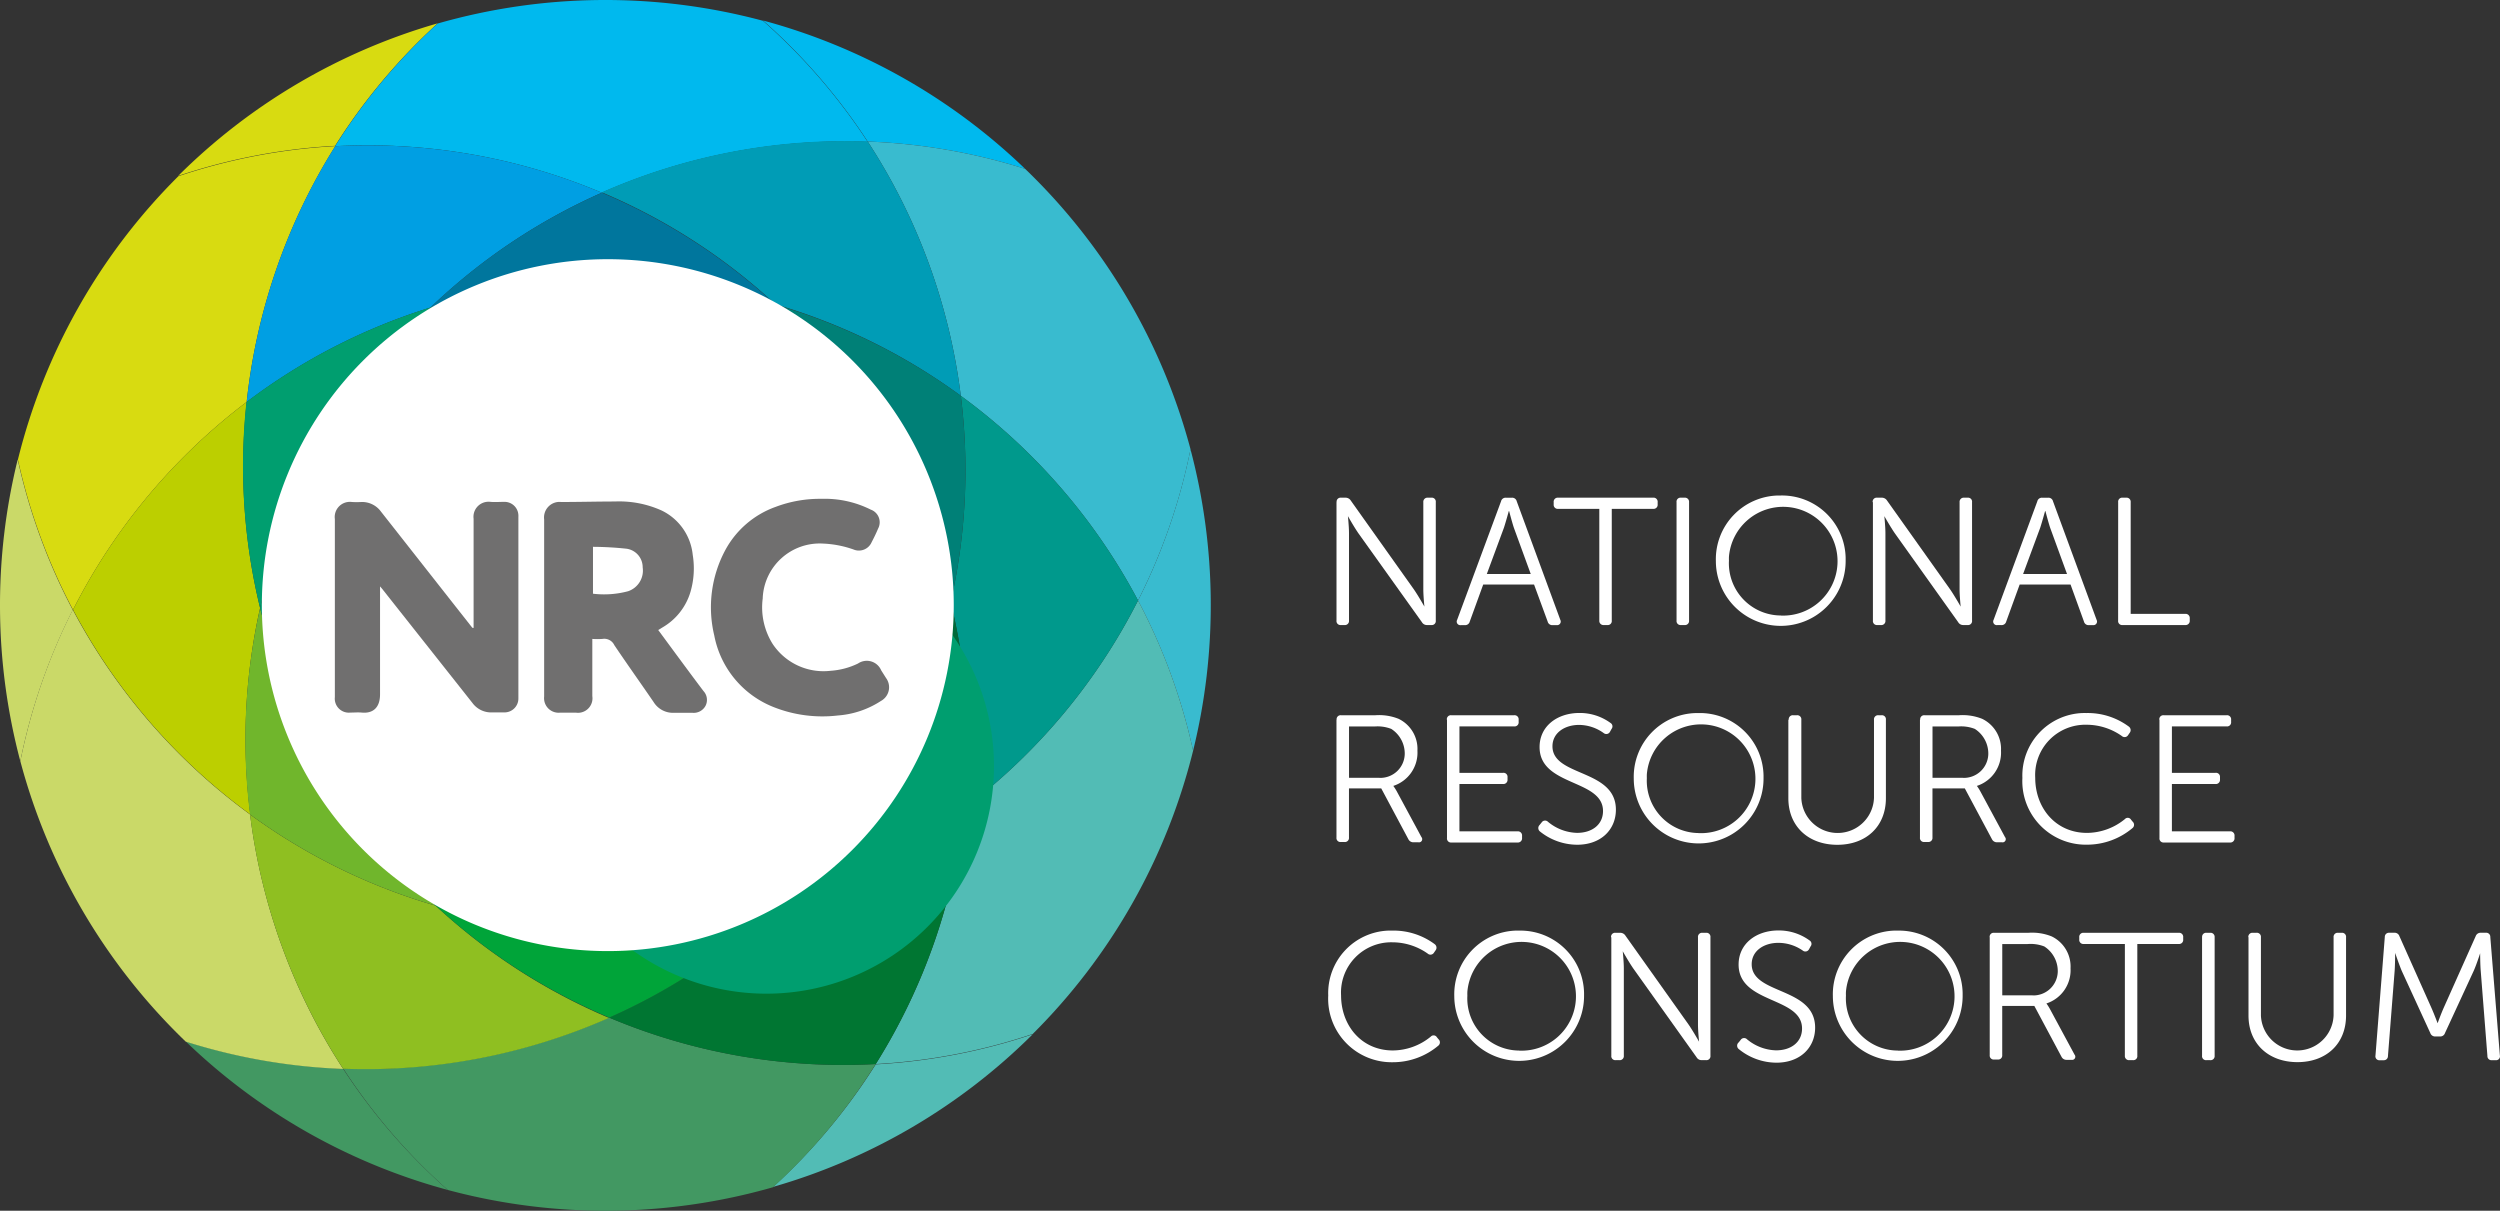 <svg xmlns="http://www.w3.org/2000/svg" xmlns:xlink="http://www.w3.org/1999/xlink" width="277.9" height="134.584" viewBox="0 0 277.9 134.584"><rect x="0" y="0" width="277.9" height="134.584" fill="#333333" stroke="none"/><defs><clipPath id="a"><rect width="277.9" height="134.584" fill="none"/></clipPath></defs><g clip-path="url(#a)"><path d="M116.645,16.277a66.147,66.147,0,0,1,17.5,3.037A67.19,67.19,0,0,0,105.006,2.82a66.133,66.133,0,0,1,11.639,13.457" transform="translate(-20.189 -0.542)" fill="#00b9ee"/><path d="M162.739,95.335a67.664,67.664,0,0,0-.291-33.5,66.159,66.159,0,0,1-5.832,16.809,66.164,66.164,0,0,1,6.123,16.7" transform="translate(-30.112 -11.888)" fill="#39bbcf"/><path d="M129.763,47.743a66.935,66.935,0,0,1,19.7,22.754A66.159,66.159,0,0,0,155.3,53.687a67.232,67.232,0,0,0-18.384-31.17,66.148,66.148,0,0,0-17.5-3.037,66.9,66.9,0,0,1,10.347,28.263" transform="translate(-22.96 -3.745)" fill="#39bbcf"/><path d="M106.4,159.3a67.234,67.234,0,0,0,28.852-16.962,66.131,66.131,0,0,1-17.447,3.344A66.164,66.164,0,0,1,106.4,159.3" transform="translate(-20.456 -27.367)" fill="#52bcb5"/><path d="M155.8,99.336a66.163,66.163,0,0,0-6.123-16.7,66.9,66.9,0,0,1-19.3,23.093,66.935,66.935,0,0,1-9.854,28.44,66.132,66.132,0,0,0,17.447-3.344A67.2,67.2,0,0,0,155.8,99.336" transform="translate(-23.173 -15.889)" fill="#52bcb5"/><path d="M131.959,54.47a66.4,66.4,0,0,1-1.123,22.94,66.368,66.368,0,0,1,1.527,22.907,66.9,66.9,0,0,0,19.3-23.093,66.935,66.935,0,0,0-19.7-22.754" transform="translate(-25.155 -10.473)" fill="#00998c"/><path d="M43.051,146.347a66.147,66.147,0,0,1-17.5-3.037,67.193,67.193,0,0,0,29.135,16.518,66.126,66.126,0,0,1-11.639-13.481" transform="translate(-4.914 -27.554)" fill="#429862"/><path d="M106.425,145.2a66.91,66.91,0,0,1-29.644-5.169,66.936,66.936,0,0,1-29.555,5.654A66.143,66.143,0,0,0,58.857,159.2a67.653,67.653,0,0,0,36.162-.307A66.141,66.141,0,0,0,106.425,145.2" transform="translate(-9.08 -26.923)" fill="#429862"/><path d="M83.816,134.5a66.91,66.91,0,0,0,29.644,5.17,66.935,66.935,0,0,0,9.854-28.44,66.423,66.423,0,0,1-20.428,10.5A66.376,66.376,0,0,1,83.816,134.5" transform="translate(-16.115 -21.386)" fill="#007632"/><path d="M126.335,82.87a66.982,66.982,0,0,1-18.909,33.4,66.423,66.423,0,0,0,20.428-10.5,66.379,66.379,0,0,0-1.519-22.9" transform="translate(-20.654 -15.933)" fill="#006a3a"/><path d="M53.368,3.21A67.234,67.234,0,0,0,24.516,20.172a66.131,66.131,0,0,1,17.447-3.344A66.164,66.164,0,0,1,53.368,3.21" transform="translate(-4.714 -0.617)" fill="#d8db11"/><path d="M46.116,16.252A66.91,66.91,0,0,1,75.76,21.421a66.935,66.935,0,0,1,29.555-5.654A66.134,66.134,0,0,0,93.675,2.31a67.653,67.653,0,0,0-36.162.307,66.145,66.145,0,0,0-11.4,13.635" transform="translate(-8.867 0)" fill="#00b9ee"/><path d="M122.728,47.729a66.914,66.914,0,0,0-10.347-28.271,66.936,66.936,0,0,0-29.555,5.654,66.418,66.418,0,0,1,19.3,12.447,66.379,66.379,0,0,1,20.6,10.169" transform="translate(-15.925 -3.732)" fill="#009cb6"/><path d="M119.173,57.533A66.67,66.67,0,0,1,126.2,75a66.4,66.4,0,0,0,1.123-22.94,66.367,66.367,0,0,0-20.6-10.137,66.593,66.593,0,0,1,12.447,15.613" transform="translate(-20.52 -8.06)" fill="#008077"/><path d="M1.968,63.24a67.67,67.67,0,0,0,.291,33.537A66.128,66.128,0,0,1,8.09,79.968,66.129,66.129,0,0,1,1.968,63.24" transform="translate(0 -12.159)" fill="#cad968"/><path d="M27.893,48.55a66.934,66.934,0,0,1,9.854-28.44A66.131,66.131,0,0,0,20.3,23.454a67.2,67.2,0,0,0-17.835,31.5,66.163,66.163,0,0,0,6.123,16.7,66.9,66.9,0,0,1,19.3-23.1" transform="translate(-0.474 -3.866)" fill="#d8db11"/><path d="M73.428,25.266A66.91,66.91,0,0,0,43.784,20.1a66.925,66.925,0,0,0-9.838,28.432,66.423,66.423,0,0,1,20.428-10.5A66.361,66.361,0,0,1,73.428,25.266" transform="translate(-6.527 -3.845)" fill="#009fe3"/><path d="M78.949,36.318a66.661,66.661,0,0,1,18.642,2.649,66.418,66.418,0,0,0-19.3-12.447A66.376,66.376,0,0,0,59.216,39.29a66.6,66.6,0,0,1,19.733-2.972" transform="translate(-11.385 -5.099)" fill="#00769d"/><path d="M28.328,106.664A66.935,66.935,0,0,1,8.628,83.91,66.145,66.145,0,0,0,2.8,100.751a67.232,67.232,0,0,0,18.384,31.17,66.148,66.148,0,0,0,17.5,3.037,66.9,66.9,0,0,1-10.347-28.295" transform="translate(-0.538 -16.133)" fill="#cad968"/><path d="M30.847,78.227A66.38,66.38,0,0,1,29.353,55.32a66.9,66.9,0,0,0-19.3,23.093,66.935,66.935,0,0,0,19.7,22.754,66.4,66.4,0,0,1,1.09-22.94" transform="translate(-1.933 -10.636)" fill="#bccf00"/><path d="M35.343,75.73a66.982,66.982,0,0,1,18.909-33.4,66.423,66.423,0,0,0-20.428,10.5,66.379,66.379,0,0,0,1.519,22.9" transform="translate(-6.43 -8.139)" fill="#009e6f"/><path d="M34.406,112.08a66.914,66.914,0,0,0,10.347,28.271A66.935,66.935,0,0,0,74.308,134.7a66.42,66.42,0,0,1-19.273-12.479,66.374,66.374,0,0,1-20.63-10.137" transform="translate(-6.615 -21.549)" fill="#8fbf21"/><path d="M42.433,101.143A66.67,66.67,0,0,1,35.406,83.68a66.405,66.405,0,0,0-1.123,22.94,66.374,66.374,0,0,0,20.63,10.137,66.6,66.6,0,0,1-12.479-15.613" transform="translate(-6.492 -16.089)" fill="#70b62c"/><path d="M78.524,127.2a66.634,66.634,0,0,1-18.578-2.649A66.4,66.4,0,0,0,79.251,137a66.375,66.375,0,0,0,19.071-12.77,66.6,66.6,0,0,1-19.8,2.972" transform="translate(-11.526 -23.885)" fill="#00a439"/><path d="M93.089,41.29a66.987,66.987,0,0,0-38.383.331A66.982,66.982,0,0,0,35.8,75.021,66.986,66.986,0,0,0,55.3,108.1a66.987,66.987,0,0,0,38.383-.331,66.982,66.982,0,0,0,18.909-33.4A66.986,66.986,0,0,0,93.089,41.29M74.179,110.473a25.3,25.3,0,1,1,.008.008h-.008Z" transform="translate(-6.882 -7.43)" fill="#009e6f"/><path d="M74.492,35.67A38.456,38.456,0,1,1,36.036,74.126,38.456,38.456,0,0,1,74.492,35.67" transform="translate(-6.929 -6.858)" fill="#fff"/><path d="M61.5,83.08V70.94a1.672,1.672,0,0,1,1.439-1.876,1.652,1.652,0,0,1,.451,0c.485.04.985,0,1.47,0a1.542,1.542,0,0,1,1.619,1.463,1.507,1.507,0,0,1,0,.209V90.956a1.543,1.543,0,0,1-1.494,1.51H63.325a2.578,2.578,0,0,1-1.955-1.05l-10.048-12.7L51.1,78.46v12c0,1.5-.808,2.14-2.019,2.027-.428-.04-.856,0-1.292,0a1.559,1.559,0,0,1-1.712-1.712V70.972a1.681,1.681,0,0,1,1.435-1.893,1.7,1.7,0,0,1,.479,0,9.153,9.153,0,0,0,1.01,0,2.586,2.586,0,0,1,2.189,1.05L59.973,81.3l1.389,1.761Z" transform="translate(-8.855 -13.276)" fill="#706f6f"/><path d="M87.564,83.3l2.06,2.795c.985,1.333,1.971,2.666,2.964,3.982a1.446,1.446,0,0,1,.25,1.615,1.487,1.487,0,0,1-1.478.808H89.333a2.528,2.528,0,0,1-2.286-1.2c-1.446-2.108-2.932-4.192-4.362-6.316a1.235,1.235,0,0,0-1.325-.695,8.14,8.14,0,0,1-1.123,0v6.357a1.615,1.615,0,0,1-1.355,1.839,1.587,1.587,0,0,1-.471,0H76.66a1.616,1.616,0,0,1-1.778-1.435,1.641,1.641,0,0,1,0-.351V70.995a1.729,1.729,0,0,1,1.5-1.926,1.755,1.755,0,0,1,.385,0c2,0,3.99-.057,5.985-.057a11.468,11.468,0,0,1,5.186,1A6.156,6.156,0,0,1,91.4,74.953a9.311,9.311,0,0,1-.25,4.1,6.8,6.8,0,0,1-3.1,3.95Zm-7.27-4.039a10.343,10.343,0,0,0,3.926-.275,2.423,2.423,0,0,0,1.615-2.649,2.076,2.076,0,0,0-1.8-2.076,36.82,36.82,0,0,0-3.724-.21v5.218Z" transform="translate(-14.395 -13.266)" fill="#706f6f"/><path d="M110.13,68.648a11.406,11.406,0,0,1,5.476,1.2,1.494,1.494,0,0,1,.808,2.124c-.21.509-.452,1-.711,1.494a1.543,1.543,0,0,1-2.027.808h0a11.6,11.6,0,0,0-3.417-.654,6.341,6.341,0,0,0-6.661,6c0,.027,0,.052,0,.078a7.658,7.658,0,0,0,1.09,5.064,6.787,6.787,0,0,0,6.462,3,8.228,8.228,0,0,0,3.037-.808,1.736,1.736,0,0,1,2.413.459,1.693,1.693,0,0,1,.164.3l.541.856a1.729,1.729,0,0,1-.365,2.417,1.68,1.68,0,0,1-.2.128,10.11,10.11,0,0,1-4.774,1.615,14.7,14.7,0,0,1-7.173-.937,10.718,10.718,0,0,1-6.583-7.948,13.446,13.446,0,0,1,1.2-9.45,10.293,10.293,0,0,1,5.606-4.846,13.881,13.881,0,0,1,5.113-.9" transform="translate(-18.811 -13.198)" fill="#706f6f"/><path d="M183.941,68.99a.444.444,0,0,1,.485-.5h.485a.686.686,0,0,1,.606.323l7.011,9.87c.485.7,1.171,1.914,1.171,1.914s-.121-1.171-.121-1.914V68.99a.461.461,0,0,1,.416-.5.5.5,0,0,1,.085,0h.4a.444.444,0,0,1,.485.5V82.148a.444.444,0,0,1-.485.5H194a.638.638,0,0,1-.582-.323l-7.051-9.87c-.485-.7-1.171-1.914-1.171-1.914s.121,1.171.121,1.914v9.693a.453.453,0,0,1-.4.5.425.425,0,0,1-.085,0h-.42a.444.444,0,0,1-.485-.5V68.99Z" transform="translate(-35.362 -13.168)" fill="#fff"/><path d="M205.4,68.894a.517.517,0,0,1,.541-.4h.662a.517.517,0,0,1,.541.4l4.846,13.182a.4.4,0,0,1-.4.582h-.444a.525.525,0,0,1-.565-.4l-1.51-4.111h-5.654l-1.494,4.111a.525.525,0,0,1-.565.4h-.42a.4.4,0,0,1-.42-.582Zm3.3,8.077-1.874-5.137c-.218-.662-.525-1.85-.525-1.85h-.04s-.323,1.187-.541,1.85l-1.9,5.137h4.879Z" transform="translate(-38.544 -13.168)" fill="#fff"/><path d="M218.888,69.733h-4.572a.452.452,0,0,1-.5-.4.437.437,0,0,1,0-.1V68.99a.452.452,0,0,1,.4-.5.437.437,0,0,1,.1,0h10.557a.453.453,0,0,1,.5.4.437.437,0,0,1,0,.1v.242a.452.452,0,0,1-.4.5.435.435,0,0,1-.1,0h-4.6V82.148a.444.444,0,0,1-.485.5h-.4a.461.461,0,0,1-.5-.416.5.5,0,0,1,0-.085Z" transform="translate(-41.109 -13.168)" fill="#fff"/><path d="M230.725,68.99a.444.444,0,0,1,.485-.5h.42a.453.453,0,0,1,.486.416.5.5,0,0,1,0,.085V82.148a.452.452,0,0,1-.4.5.425.425,0,0,1-.085,0h-.42a.444.444,0,0,1-.485-.5Z" transform="translate(-44.36 -13.168)" fill="#fff"/><path d="M243.348,68.19a7.076,7.076,0,0,1,7.215,6.934c0,.111,0,.224,0,.335a7.213,7.213,0,1,1-14.426.019v-.019a7.083,7.083,0,0,1,6.894-7.268c.107,0,.212,0,.319,0m0,13.344a6.046,6.046,0,1,0-5.759-6.539c-.006.145-.006.288,0,.432a5.8,5.8,0,0,0,5.759,6.1Z" transform="translate(-45.401 -13.11)" fill="#fff"/><path d="M257.715,68.99a.444.444,0,0,1,.485-.5h.509a.686.686,0,0,1,.606.323l7.011,9.87c.485.7,1.171,1.914,1.171,1.914s-.121-1.171-.121-1.914V68.99a.461.461,0,0,1,.416-.5.5.5,0,0,1,.085,0h.4a.444.444,0,0,1,.485.5V82.148a.444.444,0,0,1-.485.5H267.8a.638.638,0,0,1-.582-.323l-7.035-9.87c-.485-.7-1.171-1.914-1.171-1.914s.121,1.171.121,1.914v9.693a.453.453,0,0,1-.4.5.425.425,0,0,1-.085,0h-.42a.444.444,0,0,1-.485-.5V68.99Z" transform="translate(-49.549 -13.168)" fill="#fff"/><path d="M279.208,68.894a.517.517,0,0,1,.541-.4h.662a.517.517,0,0,1,.541.4L285.8,82.076a.4.4,0,0,1-.4.582h-.444a.525.525,0,0,1-.565-.4L282.9,78.142h-5.654l-1.494,4.111a.525.525,0,0,1-.565.4h-.42a.4.4,0,0,1-.42-.582Zm3.3,8.077-1.874-5.137c-.218-.662-.525-1.85-.525-1.85h-.04s-.323,1.187-.541,1.85l-1.9,5.137h4.879Z" transform="translate(-52.739 -13.168)" fill="#fff"/><path d="M291.5,68.99a.444.444,0,0,1,.485-.5h.42a.453.453,0,0,1,.486.416.492.492,0,0,1,0,.085V81.405h6.066a.461.461,0,0,1,.5.416.5.5,0,0,1,0,.085v.242a.461.461,0,0,1-.416.5.5.5,0,0,1-.085,0H291.98a.444.444,0,0,1-.485-.5Z" transform="translate(-56.044 -13.168)" fill="#fff"/><path d="M183.941,98.927a.444.444,0,0,1,.485-.5h3.829a5.84,5.84,0,0,1,2.577.4,3.716,3.716,0,0,1,2.092,3.546,3.885,3.885,0,0,1-2.682,3.909,5.609,5.609,0,0,1,.363.565l2.762,5.121a.355.355,0,0,1-.339.582H192.5a.614.614,0,0,1-.582-.339L188.9,106.56h-3.586v5.46a.453.453,0,0,1-.4.5.425.425,0,0,1-.085,0h-.42a.444.444,0,0,1-.485-.5V98.927Zm4.758,6.462a2.714,2.714,0,0,0,2.813-2.611,3.256,3.256,0,0,0-1.5-2.833,4.177,4.177,0,0,0-1.85-.267h-2.843v5.7h3.368Z" transform="translate(-35.362 -18.921)" fill="#fff"/><path d="M199.115,98.93a.444.444,0,0,1,.485-.5h6.995a.452.452,0,0,1,.5.4.434.434,0,0,1,0,.1v.242a.452.452,0,0,1-.4.5.436.436,0,0,1-.1,0h-6.082v5.161h4.846a.444.444,0,0,1,.5.485v.258a.461.461,0,0,1-.416.5.5.5,0,0,1-.085,0h-4.846v5.258h6.462a.461.461,0,0,1,.5.416.5.5,0,0,1,0,.085v.242a.461.461,0,0,1-.416.5.5.5,0,0,1-.085,0h-7.358a.444.444,0,0,1-.485-.5V98.93Z" transform="translate(-38.282 -18.924)" fill="#fff"/><path d="M211.836,110.583l.242-.3a.452.452,0,0,1,.627-.128.437.437,0,0,1,.076.063,5.243,5.243,0,0,0,3.231,1.228c1.7,0,2.884-.945,2.884-2.423,0-3.57-7.052-2.722-7.052-7.116,0-2.318,1.955-3.788,4.434-3.788a5.792,5.792,0,0,1,3.449,1.107.445.445,0,0,1,.159.608.5.5,0,0,1-.038.054l-.178.323a.454.454,0,0,1-.607.2.471.471,0,0,1-.1-.065,4.759,4.759,0,0,0-2.722-.9c-1.615,0-2.964.889-2.964,2.375,0,3.409,7.051,2.5,7.051,7.052,0,2.173-1.615,3.893-4.313,3.893a6.655,6.655,0,0,1-4.152-1.494.483.483,0,0,1-.034-.684l0,0" transform="translate(-40.705 -18.865)" fill="#fff"/><path d="M232.048,98.13a7.076,7.076,0,0,1,7.215,6.934c0,.111,0,.224,0,.335a7.213,7.213,0,1,1-14.426.019V105.4a7.083,7.083,0,0,1,6.894-7.268c.107,0,.212,0,.319,0m0,13.344a6.046,6.046,0,1,0-5.759-6.539c-.006.145-.006.288,0,.432a5.814,5.814,0,0,0,5.759,6.1Z" transform="translate(-43.228 -18.867)" fill="#fff"/><path d="M246.156,98.93a.452.452,0,0,1,.4-.5.436.436,0,0,1,.1,0h.4a.452.452,0,0,1,.5.4.437.437,0,0,1,0,.1v8.707a4.041,4.041,0,0,0,8.077-.04V98.93a.452.452,0,0,1,.4-.5.436.436,0,0,1,.1,0h.339a.444.444,0,0,1,.485.5v8.724c0,3.142-2.2,5.178-5.4,5.178s-5.444-2.035-5.444-5.178V98.93Z" transform="translate(-47.32 -18.924)" fill="#fff"/><path d="M264.249,98.927a.444.444,0,0,1,.485-.5h3.829a5.84,5.84,0,0,1,2.577.4,3.717,3.717,0,0,1,2.092,3.546,3.885,3.885,0,0,1-2.682,3.909,5.606,5.606,0,0,1,.363.565l2.762,5.121a.355.355,0,0,1-.339.582h-.525a.614.614,0,0,1-.582-.339l-3.021-5.654h-3.594v5.46a.453.453,0,0,1-.4.5.425.425,0,0,1-.085,0h-.42a.444.444,0,0,1-.485-.5V98.927Zm4.758,6.462a2.714,2.714,0,0,0,2.813-2.611,3.256,3.256,0,0,0-1.5-2.833,4.177,4.177,0,0,0-1.85-.267h-2.851v5.7h3.368Z" transform="translate(-50.801 -18.921)" fill="#fff"/><path d="M285.4,98.129a7.667,7.667,0,0,1,4.758,1.51.484.484,0,0,1,.1.678.3.3,0,0,1-.019.025l-.178.258a.452.452,0,0,1-.627.128.411.411,0,0,1-.06-.047,6.834,6.834,0,0,0-3.926-1.252,5.585,5.585,0,0,0-5.7,5.9c0,3.328,2.254,6.123,5.759,6.123a6.718,6.718,0,0,0,4.208-1.535.428.428,0,0,1,.6-.035.423.423,0,0,1,.082.1l.178.218a.469.469,0,0,1,.041.662.5.5,0,0,1-.041.041,7.838,7.838,0,0,1-5.081,1.858,7.062,7.062,0,0,1-7.173-7.415,6.955,6.955,0,0,1,6.682-7.217c.132,0,.263-.006.394,0" transform="translate(-53.512 -18.867)" fill="#fff"/><path d="M297.165,98.93a.444.444,0,0,1,.485-.5h6.995a.452.452,0,0,1,.5.4.434.434,0,0,1,0,.1v.242a.452.452,0,0,1-.4.5.436.436,0,0,1-.1,0h-6.082v5.161h4.846a.444.444,0,0,1,.5.485v.258a.461.461,0,0,1-.416.5.5.5,0,0,1-.085,0h-4.846v5.258h6.462a.461.461,0,0,1,.5.416.492.492,0,0,1,0,.085v.242a.461.461,0,0,1-.416.5.5.5,0,0,1-.085,0h-7.358a.444.444,0,0,1-.485-.5V98.93Z" transform="translate(-57.134 -18.924)" fill="#fff"/><path d="M189.87,128.069a7.667,7.667,0,0,1,4.758,1.51.484.484,0,0,1,.1.678.3.3,0,0,1-.019.025l-.178.258a.452.452,0,0,1-.627.128.411.411,0,0,1-.06-.047,6.834,6.834,0,0,0-3.926-1.252,5.585,5.585,0,0,0-5.7,5.9c0,3.328,2.254,6.123,5.759,6.123a6.718,6.718,0,0,0,4.208-1.535.428.428,0,0,1,.6-.035.422.422,0,0,1,.082.1l.178.218a.469.469,0,0,1,.041.662.5.5,0,0,1-.041.041,7.838,7.838,0,0,1-5.081,1.858,7.062,7.062,0,0,1-7.173-7.415,6.955,6.955,0,0,1,6.682-7.217c.132,0,.263-.006.394,0" transform="translate(-35.144 -24.623)" fill="#fff"/><path d="M207.348,128.07A7.076,7.076,0,0,1,214.563,135c0,.111,0,.224,0,.335a7.213,7.213,0,0,1-14.426,0,7.083,7.083,0,0,1,6.894-7.268c.107,0,.212,0,.319,0m0,13.344a6.046,6.046,0,1,0-5.759-6.538q-.008.216,0,.431a5.8,5.8,0,0,0,5.759,6.1Z" transform="translate(-38.479 -24.623)" fill="#fff"/><path d="M221.715,128.87a.444.444,0,0,1,.485-.5h.509a.686.686,0,0,1,.606.323l7.011,9.87c.485.7,1.171,1.914,1.171,1.914s-.121-1.171-.121-1.914V128.87a.453.453,0,0,1,.4-.5.437.437,0,0,1,.1,0h.4a.444.444,0,0,1,.485.5v13.158a.444.444,0,0,1-.485.5H231.8a.638.638,0,0,1-.582-.323l-7.035-9.87c-.485-.7-1.171-1.914-1.171-1.914s.121,1.171.121,1.914v9.693a.453.453,0,0,1-.4.5.425.425,0,0,1-.085,0h-.42a.444.444,0,0,1-.485-.5V128.87Z" transform="translate(-42.628 -24.681)" fill="#fff"/><path d="M239.221,140.513l.242-.3a.452.452,0,0,1,.627-.128.437.437,0,0,1,.076.063,5.243,5.243,0,0,0,3.231,1.228c1.7,0,2.884-.945,2.884-2.423,0-3.57-7.052-2.722-7.052-7.116,0-2.318,1.955-3.788,4.434-3.788a5.792,5.792,0,0,1,3.449,1.107.445.445,0,0,1,.159.608.5.5,0,0,1-.038.054l-.178.323a.454.454,0,0,1-.607.2.472.472,0,0,1-.1-.065,4.758,4.758,0,0,0-2.7-.848c-1.615,0-2.964.889-2.964,2.375,0,3.409,7.052,2.5,7.052,7.052,0,2.173-1.615,3.893-4.313,3.893a6.655,6.655,0,0,1-4.152-1.494.485.485,0,0,1-.115-.676.576.576,0,0,1,.058-.067" transform="translate(-45.966 -24.62)" fill="#fff"/><path d="M259.448,128.07A7.076,7.076,0,0,1,266.663,135c0,.111,0,.224,0,.335a7.213,7.213,0,0,1-14.426,0,7.083,7.083,0,0,1,6.894-7.268c.107,0,.212,0,.319,0m0,13.344a6.046,6.046,0,1,0-5.759-6.539c-.006.145-.006.288,0,.432a5.8,5.8,0,0,0,5.759,6.1Z" transform="translate(-48.496 -24.623)" fill="#fff"/><path d="M273.815,128.867a.444.444,0,0,1,.485-.5h3.829a5.84,5.84,0,0,1,2.577.4,3.716,3.716,0,0,1,2.1,3.546,3.885,3.885,0,0,1-2.682,3.909,5.612,5.612,0,0,1,.363.565l2.762,5.121a.355.355,0,0,1-.339.582h-.525a.614.614,0,0,1-.582-.339l-3.021-5.654h-3.57v5.46a.453.453,0,0,1-.4.5.425.425,0,0,1-.085,0h-.42a.445.445,0,0,1-.485-.5V128.867Zm4.758,6.462a2.714,2.714,0,0,0,2.813-2.611,3.257,3.257,0,0,0-1.5-2.833,4.177,4.177,0,0,0-1.85-.267h-2.819v5.7h3.368Z" transform="translate(-52.645 -24.678)" fill="#fff"/><path d="M291.218,129.613h-4.572a.452.452,0,0,1-.5-.4.437.437,0,0,1,0-.1v-.242a.452.452,0,0,1,.4-.5.437.437,0,0,1,.1,0H297.2a.453.453,0,0,1,.5.4.434.434,0,0,1,0,.1v.242a.452.452,0,0,1-.4.5.437.437,0,0,1-.1,0h-4.6v12.415a.444.444,0,0,1-.485.5h-.4a.461.461,0,0,1-.5-.416.5.5,0,0,1,0-.085Z" transform="translate(-55.016 -24.681)" fill="#fff"/><path d="M303.053,128.87a.444.444,0,0,1,.485-.5h.42a.453.453,0,0,1,.486.416.5.5,0,0,1,0,.085v13.158a.452.452,0,0,1-.4.5.425.425,0,0,1-.085,0h-.428a.444.444,0,0,1-.485-.5V128.87Z" transform="translate(-58.265 -24.681)" fill="#fff"/><path d="M309.415,128.87a.452.452,0,0,1,.4-.5.437.437,0,0,1,.1,0h.4a.452.452,0,0,1,.5.4.434.434,0,0,1,0,.1v8.7a4.041,4.041,0,0,0,8.077-.04V128.87a.452.452,0,0,1,.4-.5.437.437,0,0,1,.1,0h.4a.445.445,0,0,1,.485.5v8.7c0,3.142-2.2,5.178-5.4,5.178s-5.444-2.035-5.444-5.178v-8.724Z" transform="translate(-59.49 -24.681)" fill="#fff"/><path d="M327.946,128.83a.452.452,0,0,1,.442-.463.362.362,0,0,1,.059,0h.541a.558.558,0,0,1,.582.38l3.546,7.94c.323.727.7,1.737.7,1.737s.363-1.01.687-1.737l3.546-7.94a.573.573,0,0,1,.582-.38h.541a.452.452,0,0,1,.5.4.356.356,0,0,1,0,.059l1.066,13.182a.436.436,0,0,1-.334.519.452.452,0,0,1-.151.006h-.4a.453.453,0,0,1-.5-.4.476.476,0,0,1,0-.059l-.743-9.45c-.065-.767-.065-1.979-.065-1.979s-.4,1.252-.727,1.979l-3.182,6.89a.549.549,0,0,1-.565.38h-.485a.558.558,0,0,1-.582-.38l-3.166-6.89c-.3-.7-.743-2.019-.743-2.019s0,1.252-.057,2.019l-.743,9.45a.452.452,0,0,1-.442.463.361.361,0,0,1-.059,0h-.4a.437.437,0,0,1-.485-.525Z" transform="translate(-62.851 -24.681)" fill="#fff"/></g></svg>